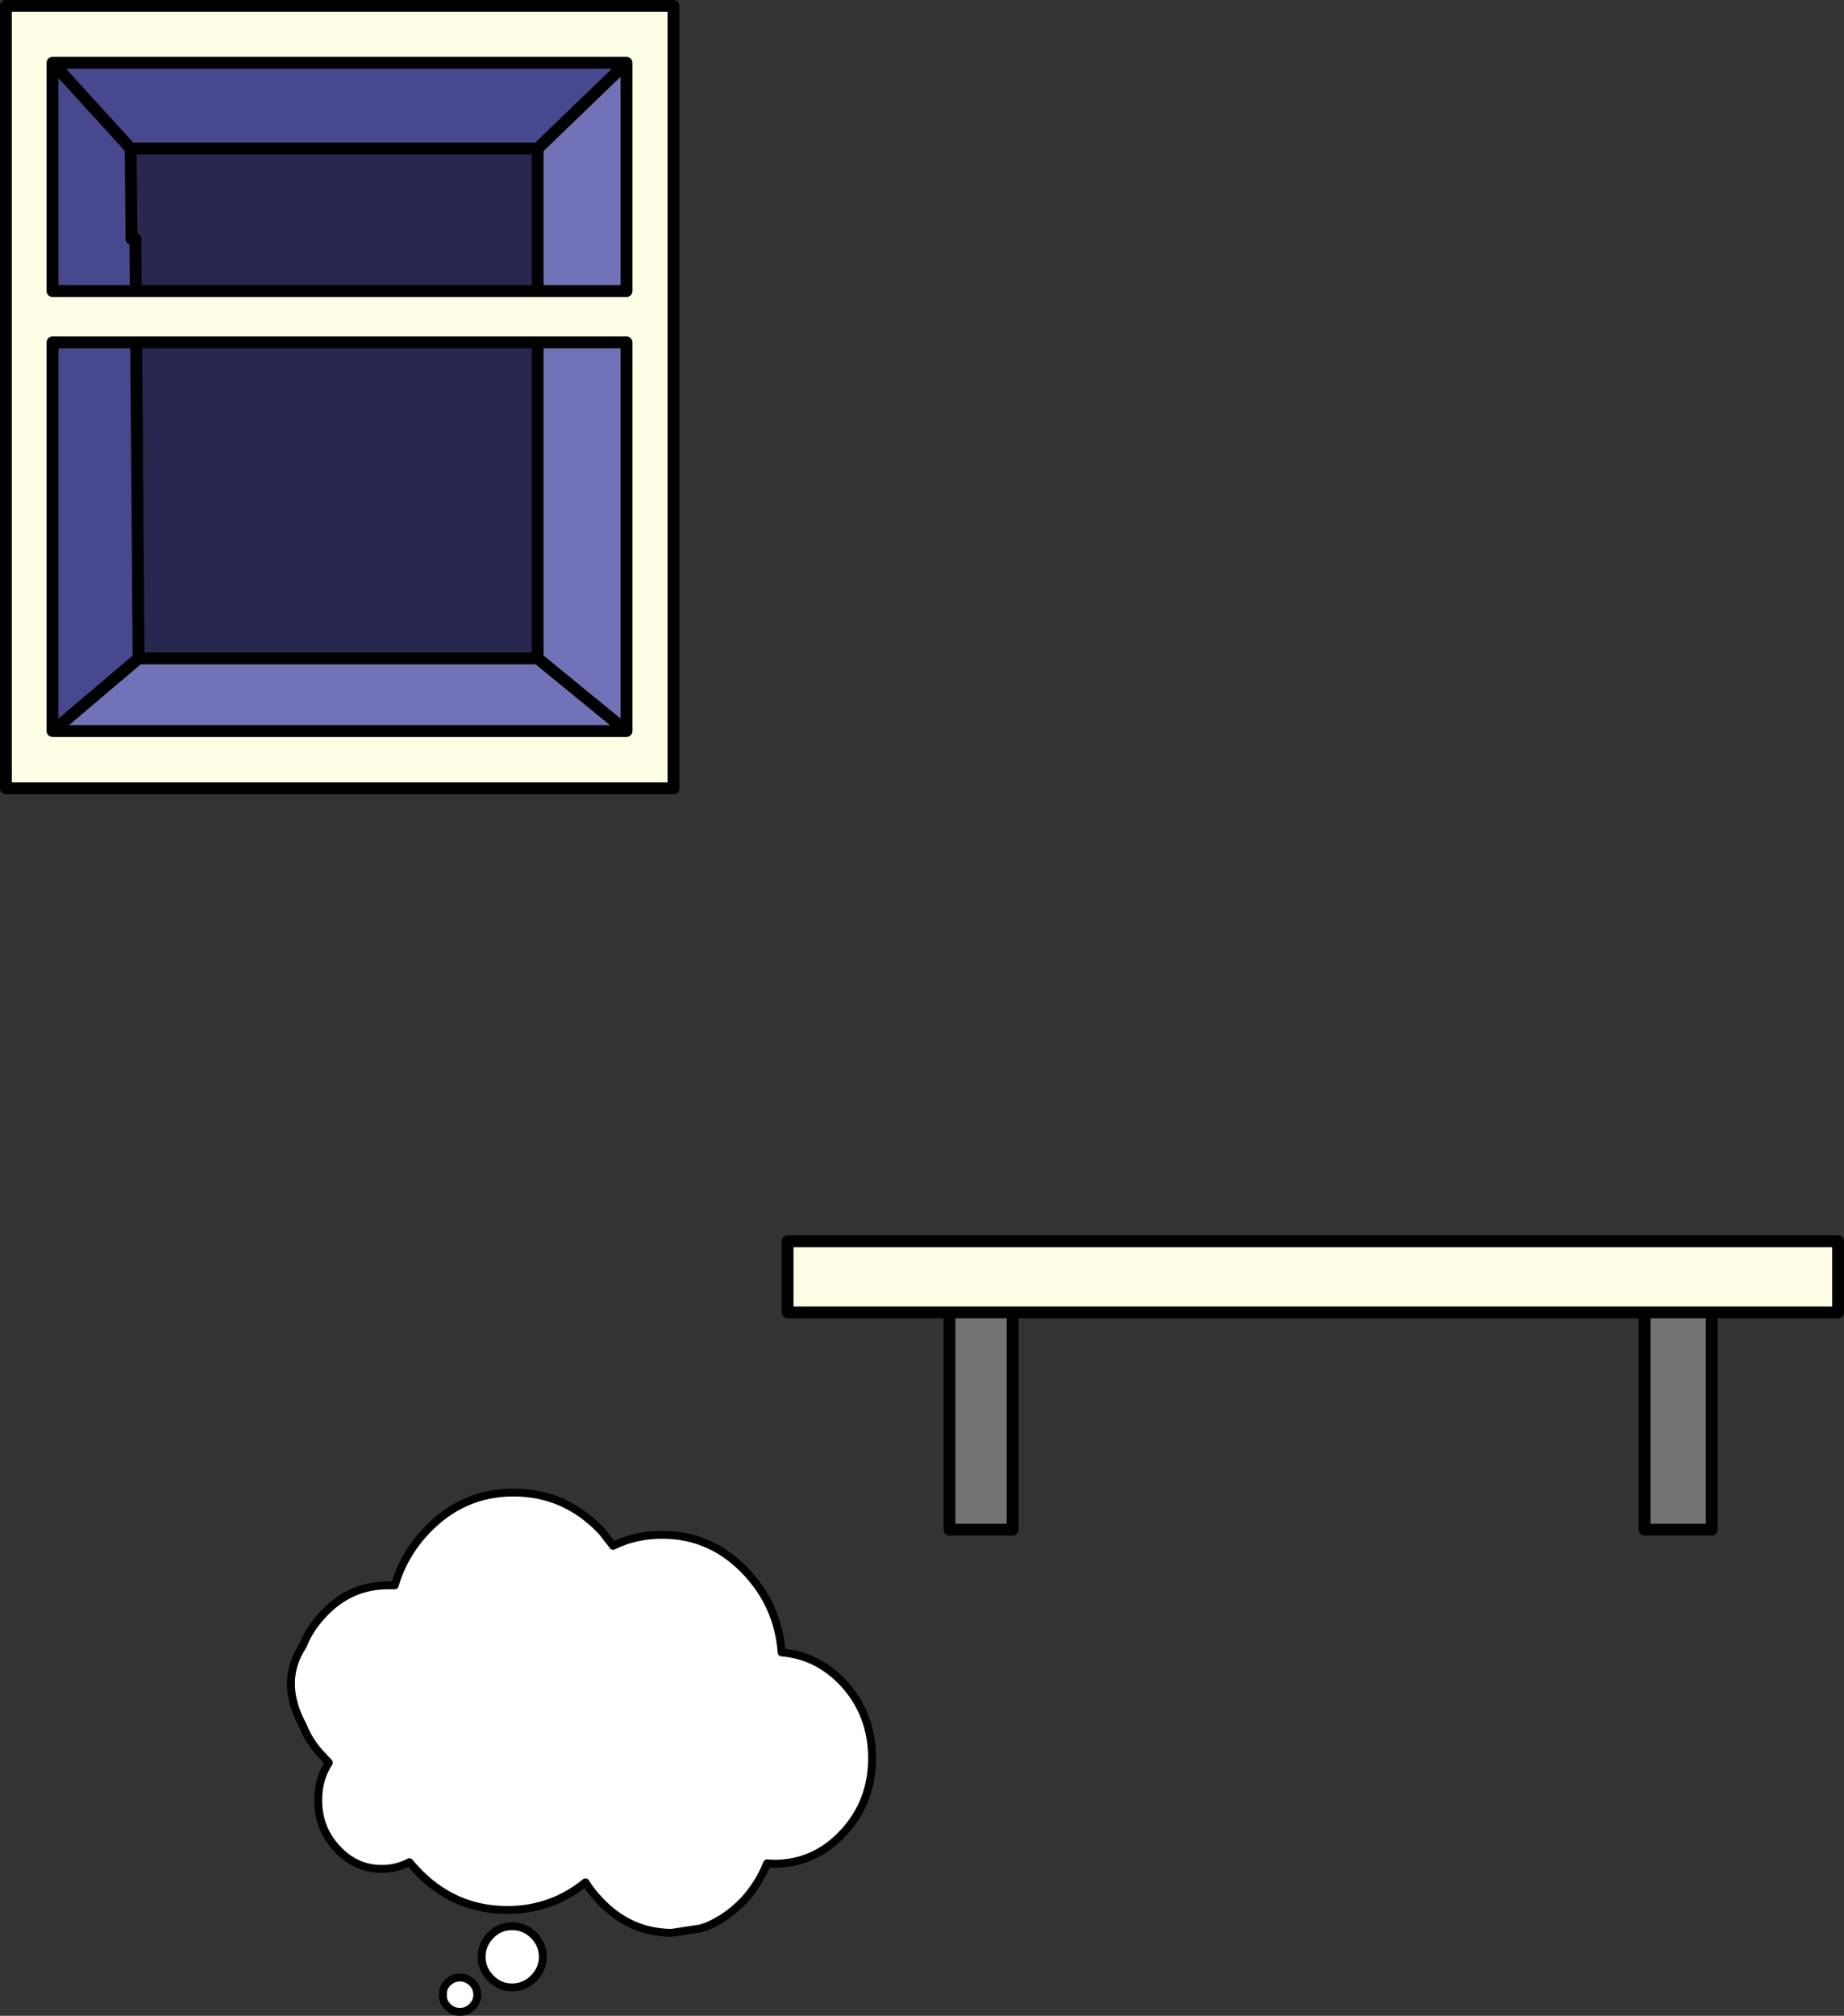 <?xml version="1.0" encoding="UTF-8" standalone="no"?>
<svg xmlns:xlink="http://www.w3.org/1999/xlink" height="255.2px" width="233.55px" xmlns="http://www.w3.org/2000/svg">
  <rect width="100%" height="100%" fill="#333333" stroke="none"/>
  <g transform="matrix(1.0, 0.0, 0.0, 1.0, 48.5, 129.7)">
    <path d="M19.6 -110.9 L30.85 -121.75 30.85 -92.85 19.6 -92.85 19.6 -110.9 M19.6 -86.35 L30.85 -86.35 30.85 -37.15 19.6 -46.35 30.85 -37.15 -41.8 -37.15 -30.95 -46.35 19.6 -46.35 19.6 -86.35" fill="#7272b8" fill-rule="evenodd" stroke="none"/>
    <path d="M19.6 -110.9 L19.6 -92.85 -31.3 -92.85 -31.35 -99.45 -31.85 -99.45 -31.95 -110.9 19.6 -110.9 M19.6 -86.35 L19.6 -46.35 -30.95 -46.35 -31.25 -86.35 19.6 -86.35" fill="#272750" fill-rule="evenodd" stroke="none"/>
    <path d="M19.6 -92.85 L30.85 -92.85 30.85 -121.75 -41.85 -121.75 -41.85 -92.85 -31.3 -92.85 19.6 -92.85 M30.85 -37.15 L30.85 -86.35 19.6 -86.35 -31.25 -86.35 -41.85 -86.35 -41.85 -37.15 -41.8 -37.15 30.85 -37.15 M36.8 -29.9 L-47.75 -29.9 -47.75 -128.95 36.8 -128.95 36.8 -29.9 M71.75 36.45 L51.25 36.45 51.25 27.45 184.3 27.45 184.3 36.45 168.3 36.45 159.8 36.45 79.75 36.45 71.75 36.45" fill="#ffffe6" fill-rule="evenodd" stroke="none"/>
    <path d="M30.85 -121.75 L19.6 -110.9 -31.95 -110.9 -41.85 -121.75 -31.95 -110.9 -31.85 -99.45 -31.35 -99.45 -31.3 -92.85 -41.85 -92.85 -41.85 -121.75 30.85 -121.75 M-41.8 -37.15 L-41.85 -37.15 -41.85 -86.35 -31.25 -86.35 -30.95 -46.35 -41.8 -37.15" fill="#47488d" fill-rule="evenodd" stroke="none"/>
    <path d="M168.3 36.45 L168.3 63.95 159.8 63.95 159.8 36.45 168.3 36.45 M79.75 36.45 L79.75 63.95 71.75 63.95 71.75 36.45 79.75 36.45" fill="#737373" fill-rule="evenodd" stroke="none"/>
    <path d="M0.7 71.0 L1.5 71.0 Q2.6 67.2 5.4 64.2 10.0 59.25 16.55 59.25 23.1 59.25 27.75 64.2 L29.15 66.0 Q32.0 64.6 35.35 64.6 41.65 64.6 46.1 69.4 50.05 73.65 50.5 79.5 55.0 79.85 58.35 83.4 61.95 87.35 61.95 92.9 61.95 98.4 58.35 102.3 54.7 106.25 49.55 106.25 L48.65 106.2 Q47.65 108.75 45.75 110.85 43.55 113.15 40.95 114.2 L40.15 114.45 36.55 115.0 Q31.2 114.95 27.4 110.85 26.35 109.75 25.65 108.6 21.35 112.1 15.75 112.1 8.85 112.1 4.05 106.85 L3.35 106.05 Q1.75 106.9 -0.15 106.9 -3.45 106.9 -5.8 104.35 -8.2 101.8 -8.2 98.2 -8.2 95.5 -6.85 93.45 L-7.6 92.65 Q-9.3 90.9 -10.15 88.75 -13.15 83.2 -10.15 78.65 -9.3 76.5 -7.6 74.7 -4.2 71.0 0.7 71.0 M8.2 121.3 Q8.85 120.65 9.75 120.65 10.65 120.65 11.3 121.3 11.95 121.95 11.95 122.85 11.95 123.7 11.3 124.35 10.65 125.0 9.75 125.0 8.85 125.0 8.2 124.35 7.55 123.7 7.6 122.85 7.55 121.95 8.2 121.3 M19.1 115.3 Q20.25 116.45 20.25 118.05 20.25 119.6 19.1 120.75 17.95 121.9 16.35 121.9 14.75 121.9 13.65 120.75 12.5 119.6 12.5 118.05 12.5 116.45 13.65 115.3 14.75 114.15 16.35 114.15 17.95 114.15 19.1 115.3" fill="#ffffff" fill-rule="evenodd" stroke="none"/>
    <path d="M30.85 -121.75 L19.6 -110.9 19.6 -92.85 30.85 -92.85 30.85 -121.75 -41.85 -121.75 -31.95 -110.9 19.6 -110.9 M30.85 -37.15 L30.85 -86.35 19.6 -86.35 19.6 -46.35 30.85 -37.15 -41.8 -37.15 -41.85 -37.15 -41.85 -86.35 -31.25 -86.35 19.6 -86.35 M36.8 -29.9 L-47.75 -29.9 -47.75 -128.95 36.8 -128.95 36.8 -29.9 M71.75 36.45 L51.25 36.45 51.25 27.45 184.3 27.45 184.3 36.45 168.3 36.45 168.3 63.95 159.8 63.95 159.8 36.45 79.75 36.45 79.75 63.95 71.75 63.95 71.75 36.45 79.75 36.45 M168.3 36.45 L159.8 36.45 M-31.3 -92.85 L-31.35 -99.45 -31.85 -99.45 -31.95 -110.9 M-31.25 -86.35 L-30.95 -46.35 19.6 -46.35 M-30.95 -46.35 L-41.8 -37.15 M-41.85 -121.75 L-41.85 -92.85 -31.3 -92.85 19.6 -92.85" fill="none" stroke="#000000" stroke-linecap="round" stroke-linejoin="round" stroke-width="1.5"/>
    <path d="M0.7 71.0 Q-4.2 71.0 -7.6 74.7 -9.3 76.5 -10.15 78.65 -13.15 83.2 -10.15 88.75 -9.3 90.9 -7.6 92.65 L-6.85 93.45 Q-8.2 95.5 -8.2 98.2 -8.2 101.8 -5.8 104.35 -3.45 106.9 -0.15 106.9 1.75 106.9 3.35 106.05 L4.05 106.85 Q8.85 112.1 15.75 112.1 21.35 112.1 25.65 108.6 26.35 109.75 27.4 110.85 31.2 114.95 36.55 115.0 L40.15 114.45 40.95 114.2 Q43.55 113.15 45.75 110.85 47.65 108.75 48.65 106.2 L49.55 106.25 Q54.7 106.25 58.35 102.3 61.95 98.4 61.95 92.9 61.95 87.35 58.35 83.4 55.0 79.85 50.5 79.5 50.05 73.65 46.1 69.4 41.65 64.6 35.35 64.6 32.0 64.6 29.15 66.0 L27.75 64.2 Q23.1 59.25 16.55 59.25 10.0 59.25 5.4 64.2 2.6 67.2 1.5 71.0 L0.7 71.0 M8.2 121.3 Q8.85 120.65 9.75 120.65 10.65 120.65 11.3 121.3 11.95 121.95 11.95 122.85 11.95 123.7 11.3 124.35 10.65 125.0 9.75 125.0 8.85 125.0 8.2 124.35 7.55 123.7 7.6 122.85 7.55 121.95 8.2 121.3 M19.1 115.3 Q20.25 116.45 20.25 118.05 20.25 119.6 19.1 120.75 17.95 121.9 16.35 121.9 14.75 121.9 13.65 120.75 12.5 119.6 12.5 118.05 12.5 116.45 13.65 115.3 14.75 114.15 16.35 114.15 17.95 114.15 19.1 115.3" fill="none" stroke="#000000" stroke-linecap="round" stroke-linejoin="round" stroke-width="1.0"/>
  </g>
</svg>
